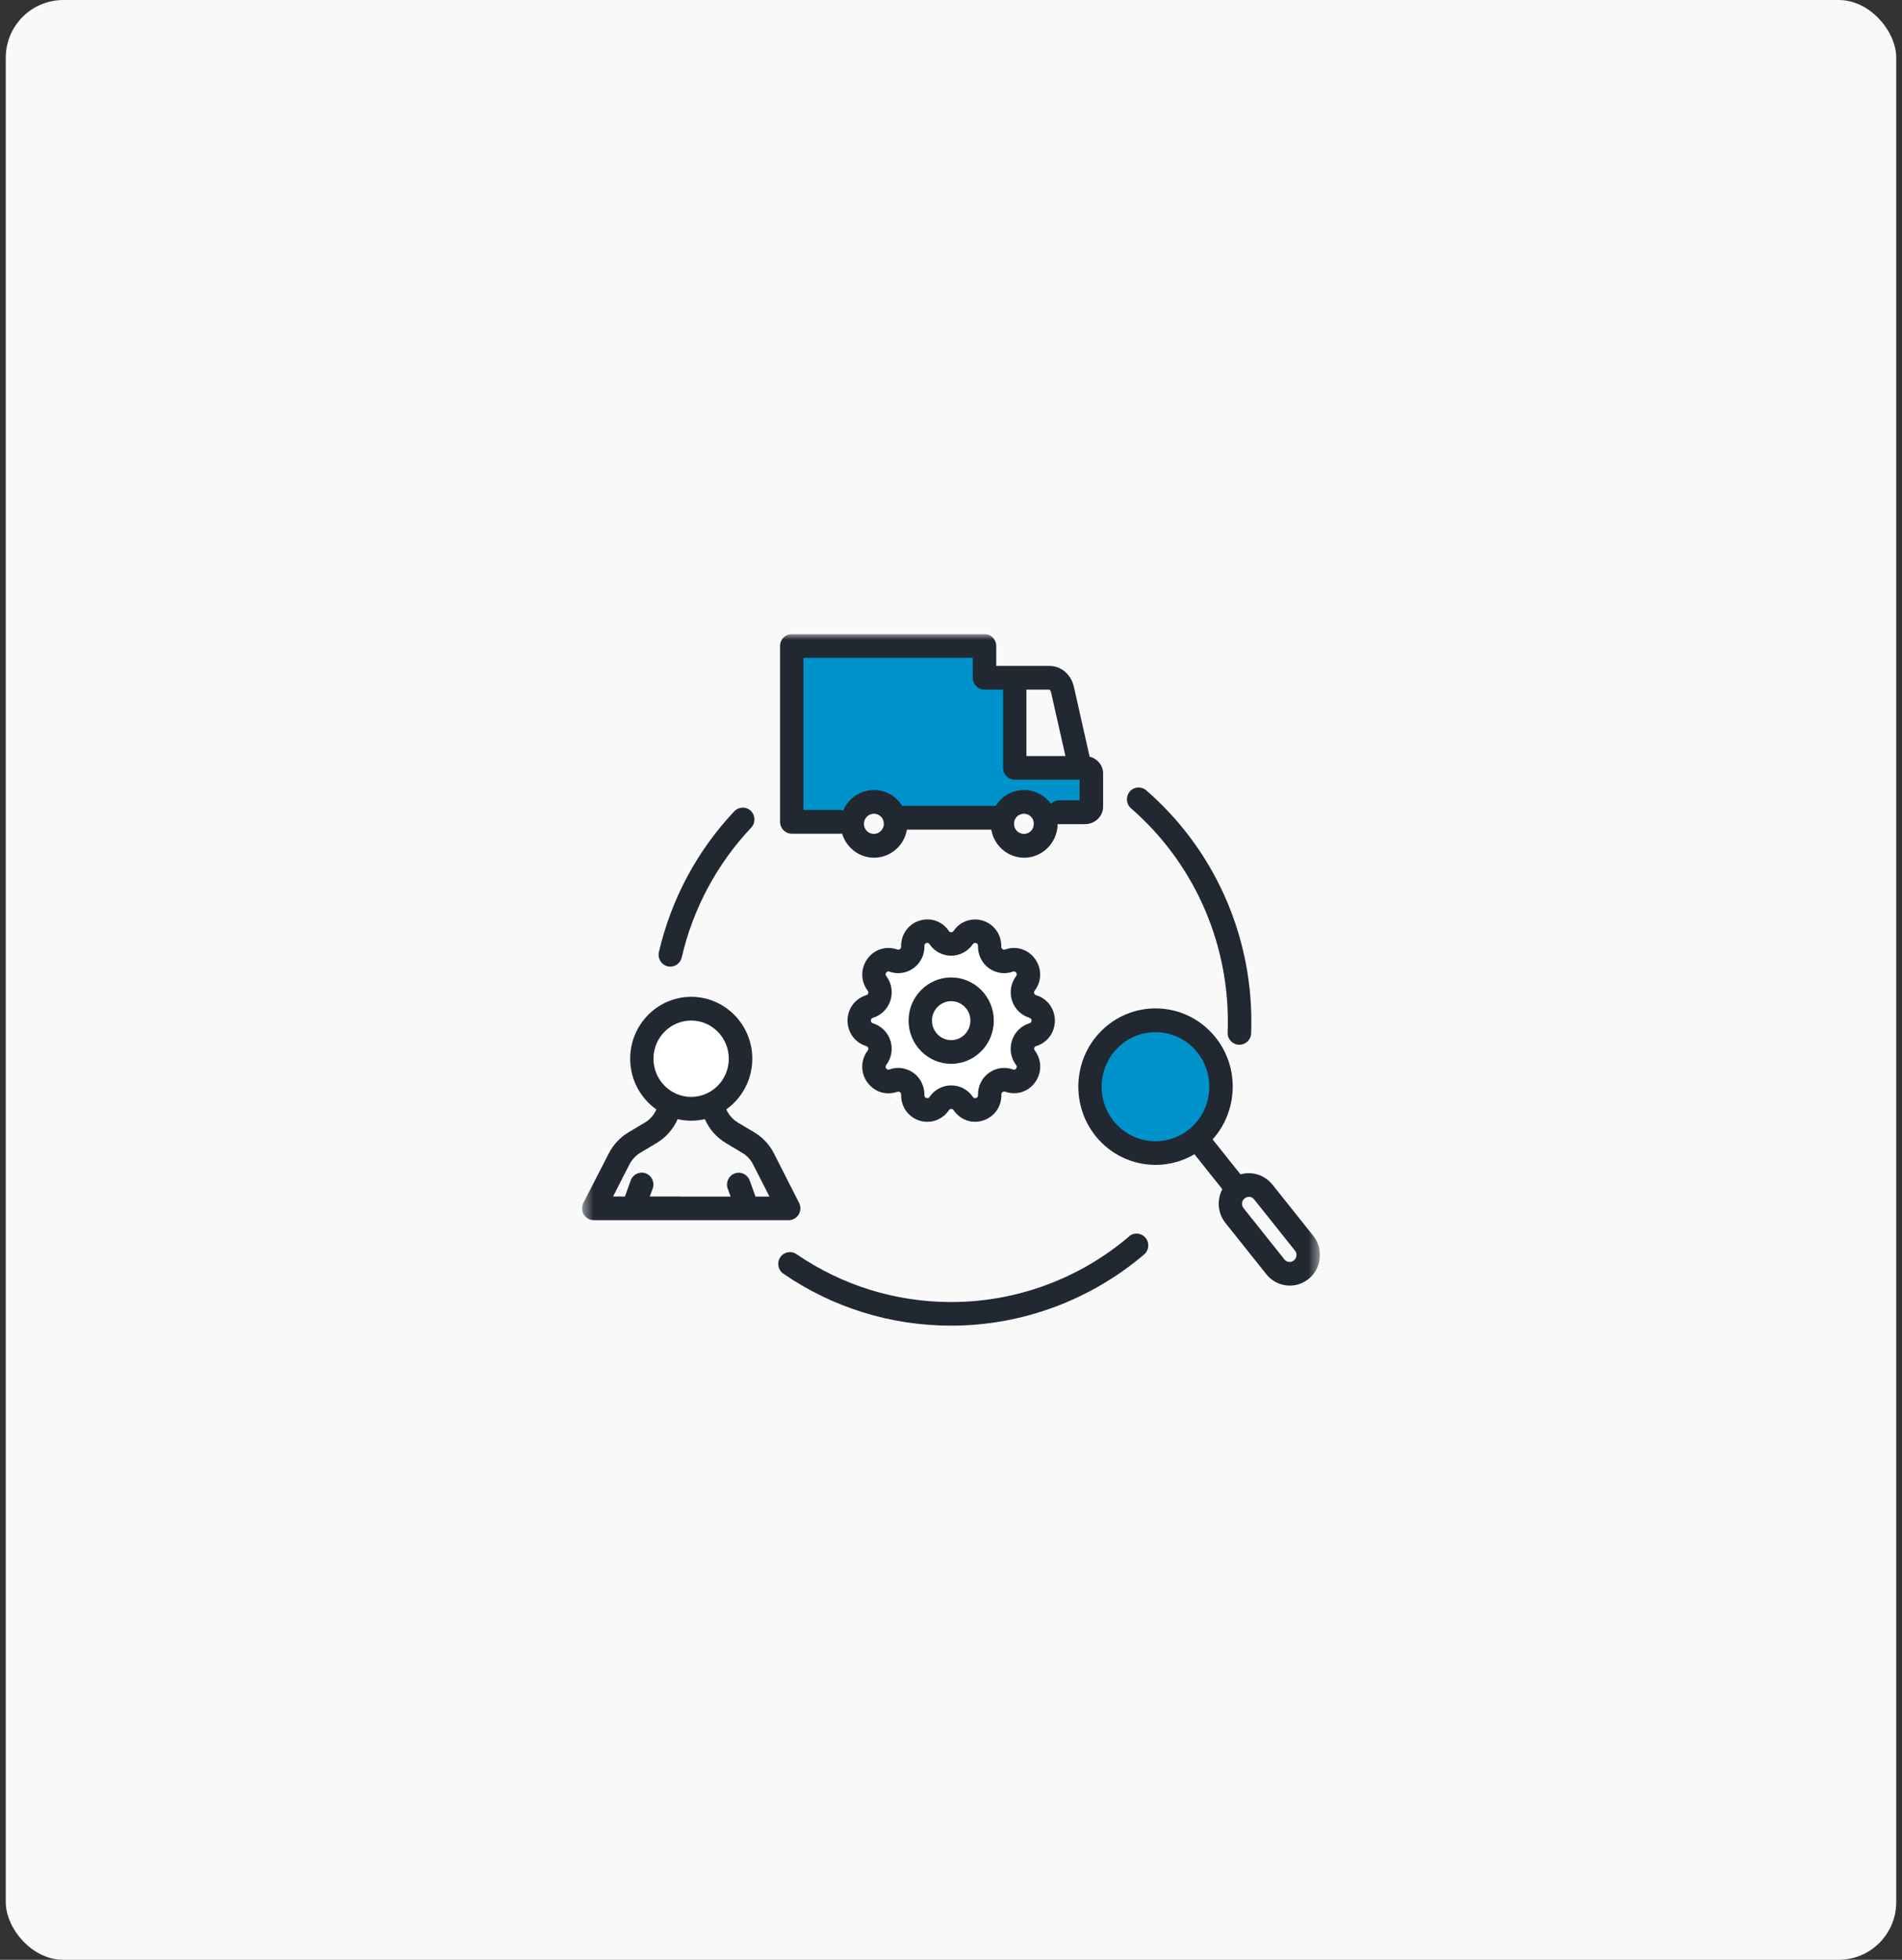 <?xml version="1.0" encoding="UTF-8"?> <svg xmlns="http://www.w3.org/2000/svg" width="165" height="170" viewBox="0 0 165 170" fill="none"><rect x="0" y="0" width="165" height="170" fill="#333333" stroke="none"/><rect x="0.5" width="164" height="170" rx="5" fill="#F9F9F9"></rect><g clip-path="url(#clip0_4_3392)"><ellipse cx="100.633" cy="94.273" rx="5.867" ry="6" fill="#0092CA"></ellipse><ellipse cx="82.5" cy="88.818" rx="8" ry="8.182" fill="white"></ellipse><ellipse cx="59.567" cy="91.545" rx="4.267" ry="4.364" fill="white"></ellipse><mask id="mask0_4_3392" style="mask-type:luminance" maskUnits="userSpaceOnUse" x="50" y="55" width="65" height="60"><path d="M114.499 55H50.507V115H114.499V55Z" fill="white"></path></mask><g mask="url(#mask0_4_3392)"><path d="M69.167 70.818V56.091H85.7V58.818H88.367L87.833 61.545V66.455H93.167L94.767 67V67.546V70.818L90.5 71.364V70.273L87.833 69.727L86.767 70.818H77.167L76.1 69.727H74.5C74.073 69.727 74.322 70.091 74.5 70.273L73.967 70.818H72.9H69.167Z" fill="#0092CA"></path><path d="M91.174 69.74C90.635 68.989 89.767 68.528 88.833 68.528C88.403 68.528 87.991 68.622 87.603 68.801C87.098 69.04 86.677 69.415 86.382 69.902H78.264C77.742 69.057 76.824 68.528 75.814 68.528C74.803 68.528 73.852 69.074 73.329 69.953C73.262 70.064 73.212 70.175 73.161 70.294C73.077 70.277 73.001 70.26 72.909 70.26H69.7V57.057H84.386V58.482C84.386 58.533 84.386 58.585 84.403 58.636C84.403 58.687 84.386 58.738 84.386 58.789C84.386 59.182 84.605 59.523 84.917 59.694C85.06 59.771 85.228 59.822 85.397 59.822H86.812H87.022V66.607C87.022 66.676 87.022 66.752 87.039 66.812C87.132 67.282 87.544 67.632 88.033 67.632H93.658V69.415H91.889C91.612 69.415 91.351 69.535 91.174 69.731V69.74ZM89.658 71.694C89.557 72.07 89.212 72.334 88.824 72.334C88.353 72.334 87.965 71.942 87.965 71.464C87.965 71.378 87.974 71.302 87.999 71.216C88.016 71.148 88.049 71.08 88.083 71.011C88.176 70.858 88.302 70.738 88.462 70.67C88.58 70.619 88.698 70.585 88.824 70.585C89.161 70.585 89.473 70.79 89.616 71.097C89.616 71.097 89.616 71.105 89.616 71.114C89.641 71.174 89.658 71.233 89.675 71.302C89.675 71.31 89.675 71.327 89.675 71.336C89.675 71.387 89.675 71.438 89.675 71.489C89.675 71.489 89.675 71.498 89.675 71.506C89.675 71.506 89.675 71.506 89.675 71.515C89.675 71.575 89.658 71.626 89.65 71.677L89.658 71.694ZM76.639 71.694C76.538 72.07 76.193 72.334 75.805 72.334C75.325 72.334 74.946 71.942 74.946 71.464C74.946 71.302 74.989 71.148 75.073 71.011C75.233 70.747 75.511 70.585 75.814 70.585C76.151 70.585 76.462 70.79 76.605 71.105C76.605 71.105 76.605 71.114 76.605 71.122C76.631 71.182 76.647 71.242 76.664 71.31C76.664 71.319 76.664 71.336 76.664 71.344C76.664 71.404 76.664 71.472 76.673 71.532C76.673 71.592 76.656 71.643 76.647 71.694H76.639ZM91.174 60.036L92.428 65.583H89.043V59.822H91.047C91.047 59.822 91.14 59.891 91.174 60.036ZM91.898 71.489H94.121C94.989 71.489 95.696 70.806 95.696 69.979V67.085C95.696 66.394 95.199 65.805 94.525 65.634L93.161 59.575C92.917 58.508 92.058 57.765 91.056 57.765H87.645H86.424V56.033C86.424 55.461 85.969 55 85.405 55H68.689C68.125 55 67.671 55.461 67.671 56.033V71.284C67.671 71.856 68.125 72.317 68.689 72.317H72.917C72.959 72.317 73.001 72.317 73.052 72.309C73.414 73.512 74.517 74.4 75.822 74.4C77.127 74.4 78.256 73.521 78.609 72.266C78.635 72.172 78.66 72.07 78.677 71.967H85.995C86.231 73.35 87.418 74.4 88.85 74.4C90.138 74.4 91.283 73.521 91.637 72.266C91.704 72.036 91.738 71.797 91.746 71.558C91.746 71.532 91.746 71.515 91.746 71.489C91.805 71.498 91.864 71.506 91.923 71.506L91.898 71.489Z" fill="#222831"></path><path d="M112.462 108.932C112.445 109.094 112.37 109.23 112.243 109.333C112.117 109.435 111.965 109.478 111.814 109.461C111.654 109.444 111.519 109.367 111.418 109.239L107.873 104.792C107.772 104.664 107.73 104.511 107.746 104.357C107.763 104.195 107.839 104.058 107.965 103.956C108.075 103.871 108.201 103.819 108.336 103.819C108.353 103.819 108.378 103.819 108.403 103.819C108.563 103.836 108.698 103.913 108.799 104.041L112.344 108.488C112.445 108.616 112.487 108.77 112.471 108.923L112.462 108.932ZM96.605 97.239C95.822 96.257 95.46 95.02 95.595 93.765C95.73 92.511 96.336 91.376 97.304 90.582C98.146 89.891 99.165 89.532 100.226 89.532C100.395 89.532 100.563 89.54 100.732 89.558C101.97 89.694 103.09 90.309 103.873 91.29C105.49 93.322 105.178 96.309 103.174 97.947C101.17 99.586 98.222 99.27 96.605 97.239ZM110.374 102.752C109.936 102.198 109.304 101.856 108.614 101.78C108.268 101.745 107.932 101.779 107.612 101.865L105.195 98.835C107.384 96.403 107.561 92.63 105.456 89.993C104.327 88.585 102.727 87.697 100.951 87.509C99.174 87.322 97.422 87.842 96.033 88.977C94.643 90.121 93.767 91.743 93.582 93.543C93.397 95.344 93.911 97.12 95.031 98.528C96.353 100.183 98.29 101.046 100.252 101.046C101.414 101.046 102.576 100.738 103.62 100.124L106.037 103.154C105.877 103.452 105.776 103.785 105.742 104.135C105.666 104.844 105.868 105.535 106.306 106.081L109.852 110.528C110.29 111.082 110.921 111.424 111.612 111.501C111.704 111.509 111.797 111.518 111.89 111.518C112.487 111.518 113.06 111.313 113.532 110.929C114.079 110.485 114.416 109.853 114.492 109.145C114.567 108.437 114.365 107.745 113.927 107.199L110.382 102.752H110.374Z" fill="#222831"></path><path d="M59.005 103.785H56.37L56.622 103.102C56.816 102.573 56.546 101.976 56.024 101.78C55.502 101.583 54.913 101.856 54.719 102.386L54.214 103.785H53.186L54.601 101.011C54.82 100.593 55.14 100.243 55.544 99.996L56.959 99.151C57.776 98.664 58.416 97.93 58.786 97.077C59.165 97.162 59.553 97.213 59.957 97.213C60.361 97.213 60.765 97.162 61.144 97.077C61.523 97.939 62.155 98.664 62.98 99.159L64.395 100.004C64.799 100.243 65.127 100.593 65.338 101.02L66.753 103.794H65.54L65.035 102.394C64.841 101.865 64.26 101.592 63.73 101.788C63.207 101.984 62.938 102.573 63.132 103.111L63.384 103.794H59.022L59.005 103.785ZM59.957 88.525C61.759 88.525 63.224 90.01 63.224 91.836C63.224 93.663 61.759 95.148 59.957 95.148C58.155 95.148 56.69 93.663 56.69 91.836C56.69 90.01 58.155 88.525 59.957 88.525ZM64.833 105.842H68.42C68.774 105.842 69.102 105.654 69.287 105.347C69.473 105.04 69.481 104.656 69.321 104.34L67.148 100.064C66.761 99.296 66.163 98.656 65.431 98.221L64.016 97.376C63.561 97.102 63.216 96.701 63.005 96.232C64.37 95.259 65.262 93.654 65.262 91.836C65.262 88.875 62.887 86.468 59.965 86.468C57.043 86.468 54.669 88.875 54.669 91.836C54.669 93.663 55.569 95.267 56.942 96.24C56.732 96.71 56.386 97.111 55.94 97.376L54.525 98.221C53.793 98.656 53.195 99.296 52.807 100.064L50.609 104.34C50.45 104.656 50.458 105.04 50.643 105.347C50.828 105.654 51.157 105.842 51.511 105.842H54.904H64.799H64.833Z" fill="#222831"></path></g><path d="M63.704 70.371C60.479 73.785 58.222 78.01 57.161 82.585C57.035 83.139 57.372 83.694 57.919 83.822C57.995 83.839 58.071 83.848 58.155 83.848C58.618 83.848 59.031 83.523 59.14 83.054C60.108 78.838 62.197 74.937 65.169 71.788C65.557 71.378 65.54 70.73 65.136 70.337C64.732 69.945 64.092 69.962 63.704 70.371Z" fill="#222831"></path><path d="M97.944 107.259C93.633 110.929 88.159 112.943 82.517 112.943C77.709 112.943 73.068 111.509 69.094 108.787C68.631 108.471 67.999 108.59 67.687 109.06C67.376 109.529 67.494 110.169 67.957 110.485C72.26 113.438 77.296 114.991 82.517 114.991C88.631 114.991 94.567 112.798 99.249 108.821C99.679 108.454 99.738 107.805 99.376 107.37C99.014 106.935 98.374 106.875 97.944 107.242V107.259Z" fill="#222831"></path><path d="M107.485 90.624C107.485 90.624 107.511 90.624 107.527 90.624C108.066 90.624 108.521 90.189 108.538 89.635C108.555 89.293 108.555 88.952 108.555 88.61C108.555 80.886 105.228 73.58 99.435 68.553C99.005 68.186 98.365 68.238 98.003 68.664C97.641 69.1 97.692 69.748 98.113 70.115C103.452 74.75 106.517 81.492 106.517 88.61C106.517 88.926 106.517 89.242 106.5 89.558C106.475 90.129 106.913 90.607 107.477 90.624H107.485Z" fill="#222831"></path><path d="M89.304 88.764C88.588 88.977 88.016 89.54 87.788 90.266C87.553 90.991 87.687 91.785 88.151 92.383C88.176 92.417 88.26 92.528 88.151 92.681C88.041 92.826 87.915 92.784 87.873 92.767C87.165 92.511 86.382 92.63 85.776 93.074C85.169 93.518 84.816 94.243 84.841 95.003C84.841 95.046 84.841 95.191 84.673 95.242C84.496 95.302 84.42 95.182 84.395 95.148C83.974 94.516 83.266 94.149 82.517 94.149C81.767 94.149 81.069 94.525 80.639 95.148C80.614 95.182 80.538 95.302 80.361 95.242C80.193 95.182 80.193 95.046 80.193 95.003C80.21 94.243 79.864 93.518 79.258 93.074C78.652 92.63 77.868 92.511 77.161 92.767C77.119 92.784 76.993 92.826 76.883 92.681C76.774 92.536 76.858 92.425 76.883 92.383C77.338 91.777 77.473 90.991 77.245 90.266C77.01 89.54 76.445 88.986 75.73 88.764C75.687 88.747 75.553 88.713 75.553 88.525C75.553 88.337 75.687 88.303 75.73 88.286C76.445 88.073 77.018 87.509 77.245 86.784C77.473 86.058 77.346 85.264 76.883 84.667C76.858 84.633 76.774 84.522 76.883 84.368C76.993 84.215 77.119 84.266 77.161 84.283C77.868 84.539 78.652 84.42 79.258 83.976C79.864 83.532 80.218 82.806 80.193 82.047C80.193 82.004 80.193 81.859 80.361 81.808C80.529 81.748 80.614 81.868 80.639 81.902C81.06 82.533 81.767 82.9 82.517 82.9C83.266 82.9 83.965 82.525 84.395 81.902C84.395 81.902 84.496 81.748 84.673 81.808C84.841 81.868 84.841 82.004 84.841 82.047C84.824 82.806 85.169 83.532 85.776 83.976C86.382 84.42 87.165 84.539 87.873 84.283C87.915 84.266 88.041 84.223 88.151 84.368C88.26 84.513 88.176 84.624 88.151 84.667C87.696 85.273 87.561 86.058 87.788 86.784C88.016 87.509 88.588 88.064 89.304 88.286C89.346 88.303 89.481 88.337 89.481 88.525C89.481 88.713 89.346 88.747 89.304 88.764ZM89.877 90.744C90.854 90.454 91.511 89.566 91.511 88.533C91.511 87.501 90.854 86.613 89.877 86.323C89.776 86.289 89.734 86.22 89.717 86.161C89.7 86.101 89.692 86.016 89.759 85.939C90.382 85.119 90.391 84.01 89.793 83.182C89.195 82.346 88.151 82.021 87.191 82.363C87.09 82.397 87.014 82.363 86.963 82.329C86.913 82.294 86.862 82.226 86.862 82.124C86.887 81.091 86.256 80.186 85.296 79.871C84.327 79.555 83.292 79.913 82.719 80.758C82.66 80.844 82.576 80.869 82.517 80.869C82.458 80.869 82.374 80.852 82.315 80.758C81.742 79.905 80.706 79.546 79.738 79.871C78.769 80.186 78.138 81.1 78.172 82.124C78.172 82.235 78.121 82.294 78.071 82.329C78.02 82.363 77.944 82.397 77.843 82.363C76.883 82.021 75.839 82.346 75.241 83.182C74.643 84.018 74.66 85.128 75.275 85.939C75.342 86.024 75.334 86.109 75.317 86.161C75.3 86.22 75.258 86.289 75.157 86.323C74.18 86.613 73.523 87.501 73.523 88.533C73.523 89.566 74.18 90.454 75.157 90.744C75.258 90.778 75.3 90.846 75.317 90.906C75.334 90.966 75.342 91.051 75.275 91.128C74.652 91.947 74.643 93.057 75.241 93.885C75.839 94.721 76.883 95.046 77.843 94.704C77.944 94.67 78.02 94.704 78.071 94.738C78.121 94.772 78.172 94.841 78.172 94.943C78.146 95.976 78.778 96.88 79.738 97.196C79.974 97.273 80.21 97.307 80.454 97.307C81.186 97.307 81.885 96.949 82.323 96.3C82.382 96.215 82.466 96.189 82.525 96.189C82.584 96.189 82.668 96.206 82.727 96.3C83.3 97.154 84.336 97.512 85.304 97.188C86.273 96.872 86.904 95.959 86.871 94.934C86.871 94.824 86.921 94.764 86.972 94.73C87.022 94.695 87.098 94.661 87.199 94.695C88.159 95.037 89.203 94.713 89.801 93.876C90.399 93.04 90.382 91.93 89.767 91.119C89.7 91.034 89.709 90.949 89.725 90.897C89.742 90.838 89.784 90.769 89.885 90.735L89.877 90.744Z" fill="#222831"></path><path d="M82.517 90.223C81.599 90.223 80.85 89.464 80.85 88.533C80.85 87.603 81.599 86.844 82.517 86.844C83.435 86.844 84.184 87.603 84.184 88.533C84.184 89.464 83.435 90.223 82.517 90.223ZM82.517 84.787C80.479 84.787 78.82 86.468 78.82 88.533C78.82 90.599 80.479 92.28 82.517 92.28C84.555 92.28 86.214 90.599 86.214 88.533C86.214 86.468 84.555 84.787 82.517 84.787Z" fill="#222831"></path></g><defs><clipPath id="clip0_4_3392"><rect width="64" height="60" fill="white" transform="translate(50.5 55)"></rect></clipPath></defs></svg> 